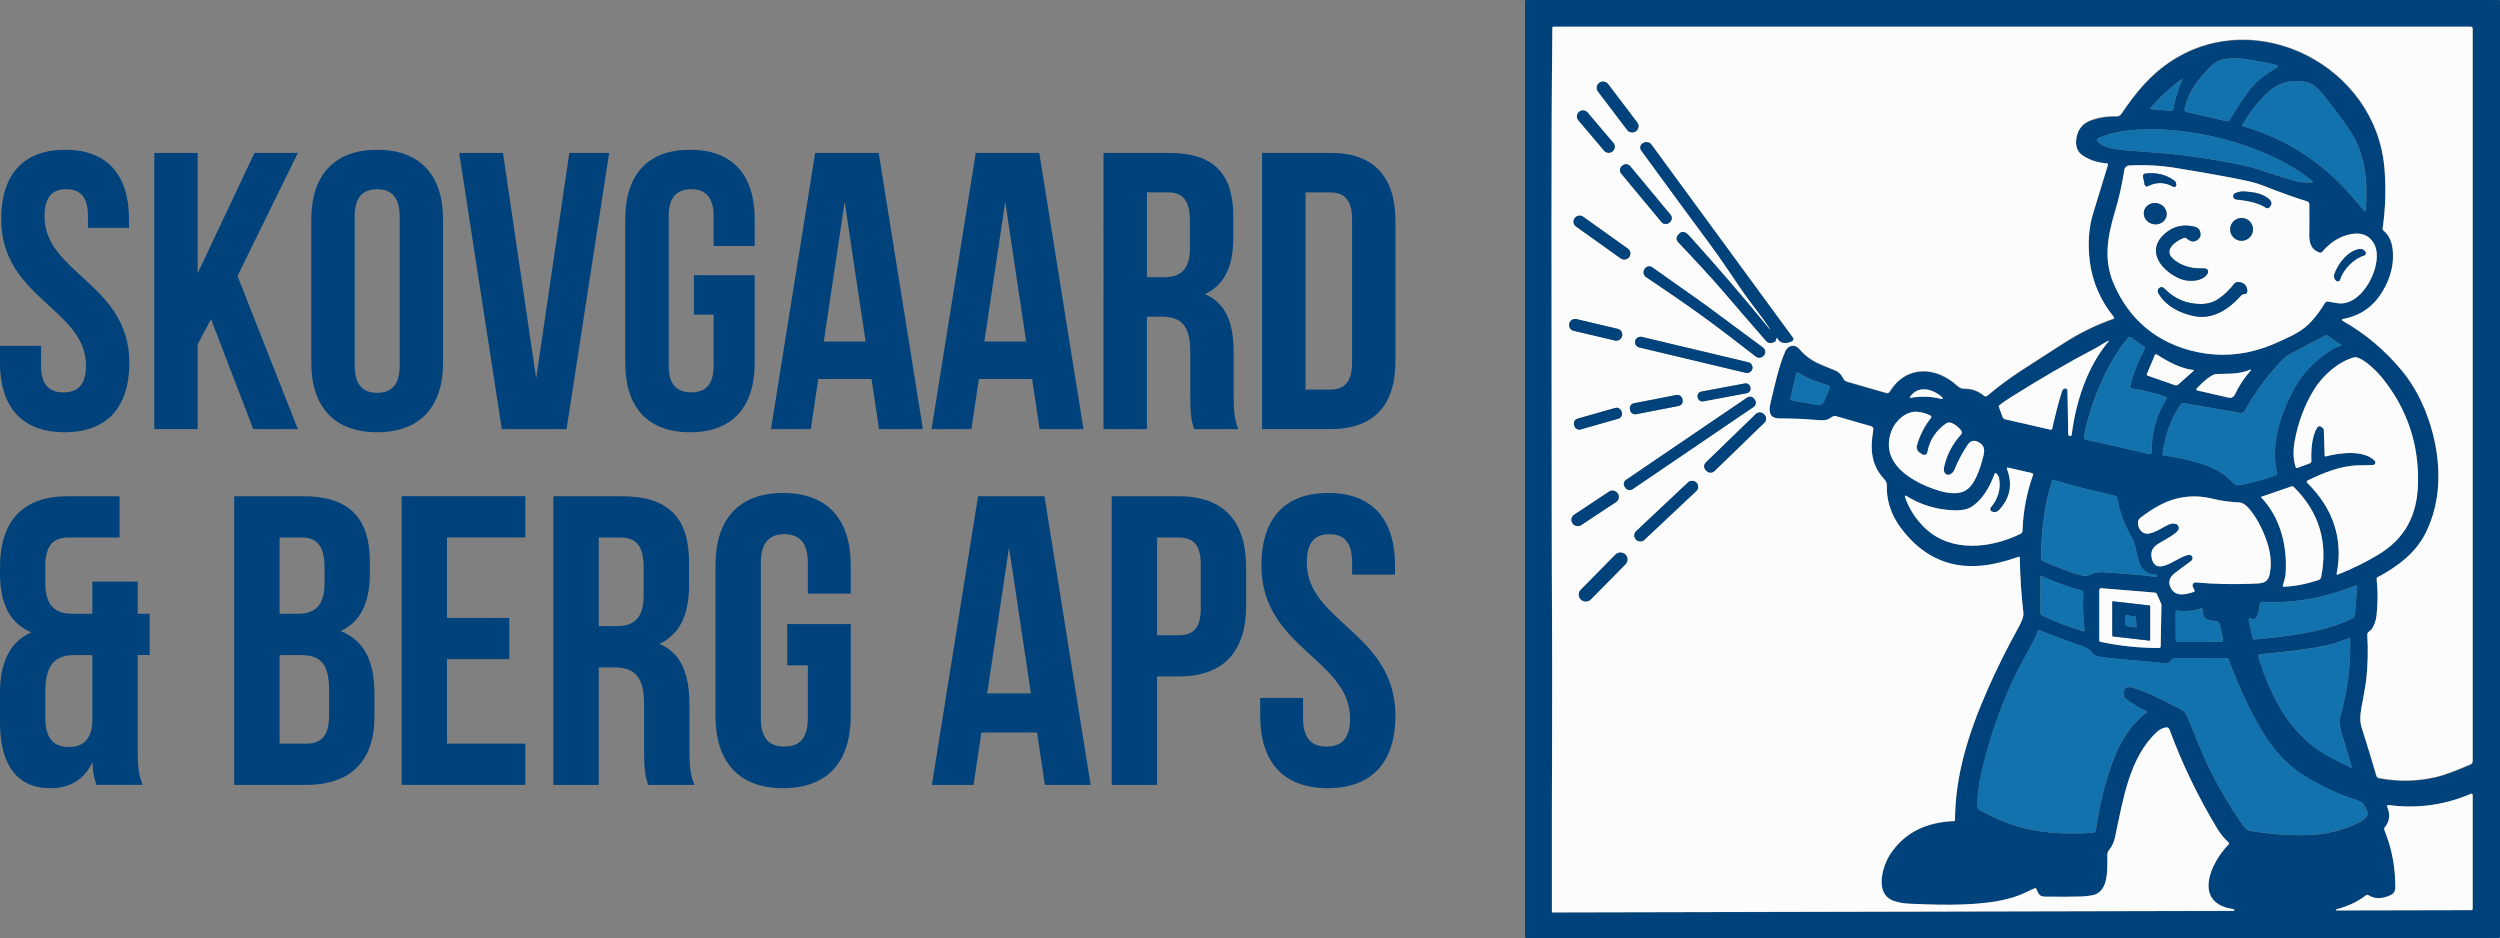 <?xml version="1.0" encoding="UTF-8"?><svg id="Layer_2" xmlns="http://www.w3.org/2000/svg" width="520.31" height="195.22" viewBox="0 0 520.31 195.22"><rect x="0" y="0" width="520.31" height="195.22" fill="#808080" stroke="none"/><defs><style>.cls-1{fill:#fcfcfc;}.cls-2{fill:#00427b;}.cls-3{fill:#1272ae;}</style></defs><g id="Layer_1-2"><path class="cls-2" d="M520.31,194.95c0,.15-.12.27-.27.27h-202.38c-.15,0-.27-.12-.27-.27h0V.27c0-.15.12-.27.27-.27h202.38c.15,0,.27.12.27.27v194.69ZM420.16,115.96c-3.03,1.06-5.72,1.69-8.07,1.88-5.7.47-10.57-1.4-14.6-5.62-2.94-3.08-4.92-6.66-4.8-11.07.01-.47-.16-.92-.48-1.26-2.85-3.02-3.03-6.41-2.33-10.4.05-.3-.13-.6-.43-.68l-7.27-2.09c-.34-.1-.71-.03-.99.19-.8.62-1.54.72-2.64.63-2.98-.26-5.7-.38-8.17-.36-2.66.02-2.16-2.17-1.78-3.77.75-3.18,1.66-7.27,2.94-10.2.59-1.34,2-1.59,2.93-.5,1.11,1.31,2.45,2.32,4.01,3.02,1,.45,2.02.87,3.04,1.27,1.1.43,1.6.85,2.11,1.88.16.31.43.54.76.63l8.21,2.36c.26.08.54-.03.69-.27,3.43-5.63,9.71-5.3,14.13-1.17.4.38.89.56,1.45.55,1.5-.03,2.86.47,4.07,1.48.19.15.45.15.64,0,4.92-4.17,8.15-5.91,15.91-10.95,3.24-2.11,6.68-3.8,10.33-5.07.12-.04.19-.18.15-.3,0-.02-.02-.05-.04-.07-2.81-3.47-4.47-7.35-5.01-11.62-.44-3.55-.23-6.81.64-9.76.39-1.33,1.44-4.77,3.15-10.3.04-.12-.03-.25-.15-.29-.02,0-.04,0-.06-.01-1.85-.12-3.51-.65-4.97-1.58-1.21-.77-1.68-2.02-1.38-3.74.31-1.78,1.28-2.99,2.92-3.61,1.66-.63,3.47-.92,5.44-.86.39.01.75-.17.97-.49,2.97-4.43,6.04-8.22,10.59-11.15,17.77-11.45,42.27,1.21,44.16,22.21.38,4.28.26,8.54-.36,12.79-.02.13.03.27.13.35,1.13.93,1.79,2.29,1.97,4.08.36,3.56-.81,6.93-2.86,9.77-1.83,2.51-4.36,4.07-7.6,4.66-.08.02-.14.1-.12.18,0,.04.03.08.07.1,4.7,2.64,8.82,6.08,12.36,10.34,2.61,3.14,4.61,6.94,5.99,11.4,2.28,7.33,2.49,15.45-.93,22.37-2.14,4.34-5.96,7.14-10.14,9.37-.08.04-.13.14-.12.23.29,2.5.28,5.07-.02,7.73-.12,1.01-.44,1.93-.98,2.76-.17.26-.62.5-.83.79-.08.11-.12.25-.11.39.2,3.21.12,6.42-.24,9.61-.08.66-.42,2.61-1.02,5.85-.25,1.35-.29,2.67.08,3.83,1.34,4.24,2.36,7.59,3.07,10.06.07.26.29.45.55.5,3.97.74,7.84.68,11.61-.17,2.39-.54,5-1.64,7.44-2.69.27-.12.44-.38.44-.66V5.98c0-.22-.18-.4-.4-.4h-190.98c-.08,0-.15.07-.15.15h0c-.29,25.27-.13,52.47-.14,96.33,0,20.93.15,33.07.08,49.95-.04,9.54-.05,22.11-.04,37.74,0,.09.08.17.17.17l141.78-.32s.06-.02.06-.05h0v-.16c0-.07-.05-.13-.13-.14-8.71-1.28-4.71-9.77-1.04-13.48.12-.12.11-.3,0-.42,0,0,0,0,0,0-.91-.83-1.7-1.81-2.39-2.94-3.99-6.62-7.28-13.47-9.9-20.56-.11-.3-.41-.48-.72-.43-.7.12-1.32.42-1.85.9-5.73,5.24-7.04,13.9-8.72,21.76-.25,1.17-.57,2-1.33,2.92-.19.23-.29.51-.3.81-.09,2.33.56,7.82-3.09,8.53-.81.16-1.56.25-2.27.27-2.27.06-4.82.07-7.67.03-1.27-.02-1.32-.79-1.78-1.64-.06-.11-.19-.16-.31-.11-.44.18-1.15.51-2.13.98-3.71,1.78-8.58,2.24-13.22,2.41-2.73.1-6.37.04-10.91-.18-1.12-.05-2.17-.26-3.15-.6-4-1.42-2.31-7.2-.67-9.7,3.05-4.65,7.69-6.68,13.29-6.89.1,0,.19-.09.19-.19.02-9.39,2.85-18.22,6.71-27.02,1.89-4.32,4.08-8.71,6.55-13.18.73-1.32,1.06-2.29.98-2.92-.45-3.78-.7-7.6-.75-11.46,0-.09-.07-.16-.16-.15-.02,0-.03,0-.05,0ZM473.99,13.95c.1-.06.13-.19.06-.29-.03-.05-.08-.08-.13-.09-2.28-.54-4.47-.97-6.57-1.27-1.63-.23-4.58-.33-5.98.55-1.42.89-2.91,2.68-4.01,4.09-1.36,1.75-2.26,3.68-2.71,5.8-.05.25.11.5.36.56l8.34,1.91c.29.07.58-.06.74-.32,1.26-2.1,2.55-4.07,3.88-5.92,1.66-2.32,3.96-3.67,6.01-5.02ZM454.19,16.66c.02-.06,0-.13-.06-.15-.04-.02-.08-.01-.11.01-2.42,1.78-4.58,3.78-6.5,6.01-.04.04-.04.11,0,.15.02.02.04.03.07.03l4.33.36c.16.01.3-.09.33-.25.47-2.31,1.11-4.36,1.93-6.16ZM492.34,43.75c.45-4.85.11-9.42-1.76-13.84-.55-1.31-1.69-3.12-3.41-5.44-1.82-2.45-3.14-4.17-3.97-5.15-1.02-1.2-1.99-1.92-2.92-2.15-3.38-.82-6.31.02-8.8,2.52-1.79,1.8-3.38,3.89-4.77,6.27-.06.1-.02.23.08.29.02,0,.03.02.05.02,8.14,2.37,15.11,6.6,20.91,12.7,1.41,1.49,2.83,3.12,4.24,4.88.07.09.19.1.28.03.04-.03.07-.08.07-.14ZM481.14,38c.11,0,.19-.09.18-.2,0-.06-.03-.11-.07-.14-2.65-2.1-5.63-3.89-8.94-5.36-6.84-3.05-14.55-4.95-22.36-5.34-4.52-.22-9.16.05-13.29,1.8-.21.09-.31.33-.22.54.02.05.05.09.09.13,1.14,1.13,2.88,1.5,4.62,1.73.81.11,2.97.28,6.49.52,4.61.32,9.19.88,13.74,1.68,4.38.77,7.28,1.4,8.7,1.9,2.71.94,5.06,1.69,7.06,2.26,1.33.38,2.66.54,4,.48ZM482.78,52.57c-1.88-.65-2.24-2.12-2.17-4.12.04-1.26.04-3.23.01-5.92,0-.3-.2-.56-.49-.64-2.02-.59-5.14-1.71-9.38-3.36-.75-.29-1.63-.55-2.65-.79-2.81-.65-7.95-1.59-15.41-2.81-3.11-.51-6.3-.67-9.56-.5-.51.03-.92.4-1,.9-.47,3.04-1.11,5.91-1.93,8.62-1.54,5.09-2.45,9.98-.34,14.96,3.24,7.65,9.17,12.6,17.34,14.33,5.66,1.2,11.23.54,16.73-1.97,3.11-1.42,5.23-2.27,7.22-4.5,1.03-1.16,1.93-2.38,2.69-3.67.14-.24.42-.37.69-.34.24.03.86.14,1.87.32,5.32.96,9.99-8.43,7.65-12.45-1.04-1.79-2.73-2.27-4.69-1.92-2.29.41-4.32,1.65-6.08,3.72-.12.14-.32.2-.5.13ZM487.29,71.82l-3.01-2.05c-.06-.05-.15-.05-.22-.01-4.71,2.49-7.27,3.84-7.68,4.05-.49.26-1.21.89-2.14,1.9-2.81,3.05-5.16,6.31-7.05,9.79-.18.32-.54.5-.91.44l-11.81-2.05c-.2-.03-.41.05-.53.21-2.17,2.86-3.36,6.87-3.88,10.44-.01.1.06.2.16.21,2.75.38,5.39.97,7.92,1.76,1.68.52,3.19,1.24,4.54,2.14.84.56,1.68,1.51,2.4,2.12.13.11.29.18.45.21.26.04.64,0,1.15-.11,2.31-.49,4.61-1.13,6.89-1.94.26-.09.4-.36.33-.63-1.54-5.68,1-12.88,3.84-17.88,1.53-2.69,3.74-5.03,6.64-7.04,1.05-.73,2.02-1.23,2.9-1.5.02,0,.03-.03.03-.05,0,0,0-.02-.02-.02ZM447.82,94.18c-.08-4.09.97-7.87,3.16-11.34.04-.06.02-.15-.05-.19,0,0-.02,0-.03-.01-2.5-.87-4.9-1.47-7.19-1.78-.23-.03-.4-.25-.37-.48,0-.02,0-.03,0-.05.67-2.64,1.68-5.21,3.03-7.73.09-.17.04-.38-.12-.49l-2.78-1.89c-.18-.12-.42-.09-.56.08-1.44,1.73-2.66,3.52-3.67,5.37-2.68,4.93-4.52,10-5.53,15.22-.05.26.11.51.37.57l13.32,3.05c.18.04.36-.07.4-.25,0-.03,0-.05,0-.08ZM438.78,70.91c-.94.46-1.76,1.08-2.75,1.6-5.52,2.89-11.36,6.27-17.52,10.16-1,.63-1.81,1.19-2.44,1.69-.08.06-.11.17-.08.26l.8,2.16c.09.24.29.42.54.48l9.42,2.16c.17.04.33-.07.37-.24.61-2.74,1.27-5.29,1.99-7.65.07-.22.17-.4.3-.52.17-.17.36-.22.57-.15.18.06.31.22.31.41l.16,9.07c0,.19.14.36.32.4h.01c.17.04.34-.07.38-.24,0,0,0-.02,0-.03.85-6.73,3.17-14.09,7.7-19.45.03-.03.03-.08,0-.1-.02-.02-.06-.03-.09-.01ZM456.52,76.99c-2.62-.22-5.53-1.85-7.61-3.21-.14-.09-.33-.05-.42.08-.01.02-.02.03-.03.05l-1.65,3.92c-.06.14,0,.29.15.35,0,0,0,0,.01,0l5.68,1.98c.24.08.5.03.68-.14l3.23-2.88s.04-.09.01-.13c-.02-.02-.04-.03-.07-.03ZM486.3,119.41c-.02.08.03.15.11.17.03,0,.06,0,.09,0,2.96-1.17,5.75-2.53,8.35-4.09,5.65-3.37,8.18-8.17,8.37-14.74.23-8.21-2.19-15.52-7.28-21.92-1.15-1.44-3.65-4-5.48-4.47-.18-.05-.37-.05-.55,0-3.38.92-6.61,3.92-8.35,6.76-1.98,3.25-3.32,6.85-4.01,10.78-.36,2.03-.28,3.81.24,5.33.04.13.19.2.32.16,0,0,0,0,0,0l2.6-.96c.21-.07.34-.27.33-.49-.09-2.07.06-5.07,1.17-6.91.18-.29.53-.41.79-.26.16.09.33.22.49.4.09.09.14.21.14.34l.17,5.24c0,.13.12.24.25.24.02,0,.04,0,.06,0,2.84-.78,7.83-1.39,10.11.9.2.21.2.54,0,.74-.1.1-.23.15-.36.15-.07,0-1.15.03-3.22.08-3.5.09-7.3,1.62-10.39,3.15-.14.07-.2.24-.13.39.01.03.03.06.06.08,5.27,5.15,7.63,11.64,6.13,18.93ZM468.42,77.13c.05-.05.04-.13,0-.18-.04-.03-.09-.04-.14-.02-2.26,1.07-5.16.81-6.99.91-1.27.07-3.35,2.22-4.13,3.03-.09.09-.08.24.01.33.03.03.07.05.11.06l6.6,1.51c.5.11,1.01-.13,1.22-.6.86-1.83,1.96-3.51,3.32-5.04ZM374.15,77.54c-.1-.06-.23-.02-.28.08-.01.02-.02.04-.02.06l-1.2,5.24c-.04.19.07.38.26.42,0,0,.02,0,.03,0l5.3.92c.6.11,1.18-.22,1.42-.78l1.14-2.71c.08-.2-.01-.43-.21-.52,0,0-.01,0-.02,0-.18-.06-1.17-.4-2.96-1.02-.83-.28-1.98-.85-3.44-1.69ZM397.64,82.8c2.08-.39,4.25-.31,6.49.23.09.02.18-.02.2-.11.02-.06,0-.12-.05-.16-1.83-1.79-5.05-2.71-6.77-.15-.04.06-.02.14.03.17.03.02.06.03.09.02ZM401.9,86.95c.1-.13.08-.32-.05-.42-.01-.01-.03-.02-.04-.03-.84-.44-1.77-.71-2.79-.8-2.25-.2-4.51,1.85-5.29,3.84-2.35,6.01,2.58,9.67,7.35,11.7,1.89.8,3.53,1.26,4.92,1.38,2.49.21,3.86-.61,4.99-2.69.57-1.05,1.08-2.38,1.53-3.99.47-1.7.93-2.98-.71-3.91-.96-.54-1.73-.3-2.36.65-1.09,1.64-1.97,3.31-2.64,5-.19.49-.5.83-.91,1.04-.43.22-.96.05-1.19-.37-.17-.31-.19-.71-.08-1.22.58-2.52,1.75-4.76,3.52-6.69.2-.22.22-.56.04-.81-.52-.7-1.17-1.23-1.95-1.58-.41-.18-.89-.14-1.26.12-2.11,1.48-3.4,3.46-3.84,5.95-.07.37-.42.62-.79.55-.1-.02-.19-.05-.27-.11l-.56-.38c-.49-.33-.71-.94-.55-1.51.59-2.09,1.57-4,2.94-5.73ZM417.67,97.56c1.24,3.27.68,6.15-1.7,8.65-.29.3-.71.43-1.12.34l-.21-.05c-.3-.07-.49-.37-.42-.67.02-.09.06-.17.12-.23,1.49-1.77,2.07-3.73,1.74-5.89-.08-.5-.29-.9-.63-1.19-.08-.07-.21-.06-.28.02-.02.02-.03.04-.04.06-1,2.64-2.43,5.38-4.88,6.91-.82.51-1.93.75-3.34.71-3.71-.08-7.13-1.09-10.25-3.04-.07-.04-.16-.03-.2.04-.03.04-.03.09-.02.13.86,2.56,2.29,4.79,4.31,6.67,5.36,5.01,13.56,4.14,19.77,1.08.24-.12.39-.36.4-.62.13-4,.86-7.88,2.2-11.63.05-.15-.03-.32-.18-.37-.01,0-.02,0-.03,0l-5.02-1.15c-.1-.02-.2.04-.22.14,0,.04,0,.08,0,.11ZM448.77,119.65s-.07-.07-.12-.07c-3.84-.02-3.68-4.09-4.48-6.69-.09-.28-.21-.54-.36-.79-1.61-2.67-2.67-5.53-3.18-8.57-.02-.13-.12-.24-.25-.28-1.32-.35-3.68-.92-7.09-1.71-1.92-.44-4.55-1.27-5.91-1.68-.12-.04-.24.03-.28.15-1.68,5.23-2.22,10.63-2.35,16,0,.35.2.68.52.82,2.46,1.1,4.92,2.02,7.36,2.76.82.25,1.71.4,2.66-.1.63-.33,1.47-.46,2.51-.4,5.19.34,8.85.67,10.98.99.06.01.12-.03.13-.09,0-.02,0-.05,0-.07l-.14-.28ZM475.1,121.94c-.02.08.03.15.11.17.01,0,.03,0,.04,0,2.27-.08,4.71-.55,7.3-1.4.28-.09.49-.32.54-.6,1.47-7.29-.42-13.55-5.68-18.76-.13-.13-.33-.18-.51-.12l-6.25,2.15s-.07.07-.06.11c0,.01.01.02.02.03,4.06,4.24,5.47,10.24,5.08,15.92-.06.84-.45,1.91-.59,2.48ZM456.71,122.8l-.34-.7c-.15-.31-.02-.69.29-.84.1-.05.21-.07.33-.06,3.85.34,7.76.43,11.72.27,2-.08,3.27.02,3.69-2.14.58-3-.21-6.04-1.5-8.89-.82-1.82-2.96-5.77-4.82-5.88-2.11-.12-3.79-.34-5.03-.65-3.01-.76-5.21-.77-7.74-.23-2.81.6-5.58,2.34-7.86,4.08-.31.24-.5.61-.5,1,0,1.22.83,2.46,2.16,2.28,1.42-.18,2.81-1.19,4.12-1.83.54-.27,1.06-.33,1.56-.2.48.13.77.61.65,1.07-.02.08-.05.15-.09.22-.48.81-2.75,2.01-4.21,2.88-1.16.7-1.6,1.69-1.33,2.97.57,2.66,2.79,1.68,4.62.67,1.24-.69,2.14-1.12,2.7-1.27.43-.12.75-.1.95.07.29.25.33.69.08.99-.04.04-.08.08-.12.11-1.27.91-2.41,1.76-3.43,2.55-1.1.86-1.4,1.85-.87,2.95.96,2.04,2.99,1.56,4.8.97.15-.05.24-.21.19-.37,0-.01,0-.03-.02-.04ZM424.65,119.89l.02,7.69c0,.23.14.44.35.54,2.79,1.29,5.64,2.37,8.54,3.26.12.04.25-.03.28-.15,0-.03.01-.06,0-.09-.3-2.78-.39-5.4-.26-7.86,0-.16-.1-.31-.26-.36-3.01-.78-5.86-1.81-8.56-3.11-.04-.02-.1,0-.12.04,0,.01,0,.02,0,.04ZM468.46,128.74c-.13-.09-.3-.05-.39.08-.04.06-.06.14-.04.21l.81,3.79c.03.17.19.28.36.27,7.04-.68,14.22-1.42,20.35-4.35.31-.15.52-.45.55-.79l.49-5.86c.01-.12-.08-.23-.2-.24-.03,0-.07,0-.1.01-6.34,2.5-12.74,3.79-19.61,3.39-.13,0-.24.07-.28.2-.3,1-.19,2.07-.87,3.17-.07.12-.19.2-.33.22-.3.05-.54.01-.73-.11ZM449.68,134.57l.17-8.6c0-.13-.02-.26-.08-.38l-.87-1.95c-.07-.17-.23-.28-.42-.3l-11.15-.92c-.22-.02-.41.14-.42.36,0,.01,0,.02,0,.03v10.53c0,.11.08.21.19.23,4.09.87,8.19,1.3,12.28,1.29.16,0,.29-.13.3-.29ZM458.06,126.62c-1.49.68-3.86.59-5.01.47-.12-.01-.23.08-.24.2,0,0,0,.01,0,.02l.02,6.01c0,.16.13.29.29.29l9.23-.02c.18,0,.33-.15.33-.33,0-.02,0-.05,0-.07l-.68-3.2c-.08-.4-.42-.7-.83-.73-1.74-.13-2.71-.26-2.79-2.46,0-.12-.11-.21-.23-.21-.03,0-.05,0-.08.02ZM446.74,148.05c-1.57-.78-2.91-1.58-4.04-2.41-.81-.6-.96-1.35-.46-2.27.06-.11.17-.2.29-.24.42-.14.84-.16,1.25-.04,3.24.93,7.04,3.03,9.59,4.26.95.46,1.55,1.01,1.81,1.64,2.11,5.22,3.49,8.52,4.15,9.93,2.14,4.52,4.72,8.92,7.76,13.21.3.43.76.71,1.27.8,3.78.64,7.57.94,11.37.9,2.05-.02,3.99-.26,5.81-.7,1.66-.4,7.29-2.07,7.22-3.84-.03-.66-.68-1.64-1.14-2.2-.16-.19-.57-.39-1.23-.6-3.25-1-6.66-2.56-10.23-4.67-5.65-3.35-8.86-8.21-11.85-14.2-1.8-3.59-3.3-7.08-4.51-10.46-.04-.11-.15-.19-.27-.19l-10.93.03c-.25,0-.49.12-.63.32-.92,1.28-1.79.64-2.94.55-5.42-.45-9.25-.81-11.51-1.08-.4-.05-.89-.18-1.46-.39-.13-.05-.24-.13-.33-.23-.69-.81-1.36-1.32-2.01-1.55-3.49-1.21-6.55-2.35-9.16-3.41-.18-.07-.39.01-.46.19,0,0,0,0,0,0-.31.8-.58,1.43-.82,1.89-1.9,3.56-3.7,6.67-5.26,10.32-2.36,5.49-4.23,11.19-5.61,17.08-.6,2.57-.89,5-.84,7.29,0,.23.13.45.34.56,1.03.57,2.42,1.25,4.17,2.04,6.03,2.75,12.99,3.19,19.59,2.74.27-.02.49-.22.52-.49.67-4.81,1.76-9.36,3.26-13.64,1.43-4.05,3.68-8.25,7.32-10.89.06-.04.08-.13.04-.2-.01-.02-.03-.04-.05-.05ZM489.26,159.75c.07.03.15,0,.18-.07.01-.03.01-.06,0-.09-.39-1.37-1.07-3.64-2.05-6.82-.33-1.07-.56-2.79-.34-3.54,1.54-5.39,2.23-10.83,2.07-16.32,0-.07-.06-.13-.13-.12-.01,0-.03,0-.04,0-2.16.91-4.56,1.58-7.19,2-3.5.56-7.3,1.01-11.41,1.35-.22.02-.38.21-.36.43,0,.03,0,.06.02.08,2.31,7.64,6.16,15.43,13.06,19.83,1.46.93,3.53,2.02,6.19,3.25ZM486.26,189.48l28.09-.06c.14,0,.26-.12.26-.26v-23.72c0-.14-.11-.26-.25-.26-.04,0-.07,0-.1.02-5.51,2.36-11.22,3.14-17.15,2.34-.15-.02-.28.08-.3.23,0,.05,0,.1.02.14.69,1.58.53,3-.48,4.24-.14.17-.17.4-.09.61,1.4,3.49,2.15,7.05,2.24,10.68.04,1.65.24,2.4-1.36,3.03-1.61.64-3,.58-4.2-.16-.17-.11-.39-.1-.55.03-1.6,1.27-3.65,2.24-6.16,2.92-.06,0-.1.06-.09.12,0,.06.06.1.12.09Z"/><path class="cls-1" d="M420.37,116.11c.05,3.86.3,7.68.75,11.46.07.62-.26,1.6-.98,2.92-2.47,4.47-4.66,8.87-6.55,13.18-3.86,8.81-6.69,17.64-6.71,27.02,0,.1-.08.19-.19.19-5.6.21-10.23,2.25-13.29,6.89-1.64,2.49-3.33,8.28.67,9.7.98.35,2.03.55,3.15.6,4.54.22,8.18.28,10.91.18,4.64-.17,9.51-.64,13.22-2.41.98-.47,1.69-.79,2.13-.98.12-.05.25,0,.31.11.45.86.51,1.63,1.78,1.64,2.85.04,5.4.03,7.67-.03.7-.02,1.46-.11,2.27-.27,3.65-.71,3-6.2,3.09-8.53.01-.3.12-.58.3-.81.76-.92,1.08-1.75,1.33-2.92,1.68-7.86,2.99-16.52,8.72-21.76.53-.48,1.15-.78,1.85-.9.31-.05.61.13.72.43,2.61,7.09,5.91,13.94,9.9,20.56.68,1.13,1.48,2.11,2.39,2.94.12.11.13.3.02.42,0,0,0,0,0,0-3.67,3.71-7.67,12.21,1.04,13.48.07.01.13.07.13.14v.16s-.03.05-.06.05h0l-141.78.32c-.09,0-.17-.08-.17-.17-.01-15.62,0-28.2.04-37.74.07-16.88-.08-29.03-.08-49.95,0-43.86-.15-71.06.14-96.33,0-.08.07-.15.15-.15h190.98c.22,0,.4.18.4.4v152.45c0,.29-.17.55-.44.66-2.44,1.04-5.05,2.15-7.44,2.69-3.77.85-7.64.91-11.61.17-.26-.05-.48-.24-.55-.5-.71-2.47-1.73-5.82-3.07-10.06-.37-1.16-.33-2.47-.08-3.83.6-3.25.94-5.2,1.02-5.85.36-3.19.44-6.39.24-9.61-.01-.14.03-.28.11-.39.21-.29.66-.53.83-.79.54-.83.87-1.75.98-2.76.3-2.65.31-5.23.02-7.73-.01-.1.04-.19.12-.23,4.18-2.23,8.01-5.03,10.14-9.37,3.42-6.92,3.2-15.04.93-22.37-1.39-4.46-3.38-8.26-5.99-11.4-3.53-4.25-7.65-7.7-12.36-10.34-.07-.04-.1-.14-.05-.21.02-.04.06-.06.1-.07,3.24-.59,5.78-2.15,7.6-4.66,2.06-2.84,3.22-6.21,2.86-9.77-.18-1.79-.83-3.15-1.97-4.08-.1-.08-.15-.22-.13-.35.62-4.25.74-8.52.36-12.79-1.88-21-26.38-33.66-44.16-22.21-4.55,2.94-7.62,6.73-10.59,11.15-.22.32-.58.51-.97.49-1.97-.06-3.78.22-5.44.86-1.64.63-2.61,1.83-2.92,3.61-.29,1.72.17,2.96,1.38,3.74,1.46.93,3.11,1.46,4.97,1.58.13,0,.22.12.22.24,0,.02,0,.04-.01.06-1.71,5.54-2.76,8.97-3.15,10.3-.87,2.96-1.08,6.21-.64,9.76.53,4.27,2.2,8.15,5.01,11.62.08.1.06.25-.04.34-.02.02-.04.03-.07.04-3.65,1.28-7.09,2.97-10.33,5.07-7.76,5.05-10.99,6.79-15.91,10.95-.18.15-.45.16-.64,0-1.21-1.01-2.57-1.51-4.07-1.48-.56,0-1.05-.18-1.45-.55-4.42-4.12-10.69-4.46-14.13,1.17-.14.24-.43.35-.69.27l-8.21-2.36c-.33-.1-.61-.32-.76-.63-.51-1.02-1.01-1.45-2.11-1.88-1.03-.4-2.04-.82-3.04-1.27-1.56-.7-2.89-1.7-4.01-3.02-.92-1.09-2.34-.84-2.93.5-1.29,2.93-2.19,7.02-2.94,10.2-.38,1.6-.87,3.79,1.78,3.77,2.47-.02,5.19.1,8.17.36,1.1.09,1.84-.02,2.64-.63.28-.22.65-.29.99-.19l7.27,2.09c.3.08.48.38.43.68-.7,3.99-.52,7.38,2.33,10.4.32.34.5.79.48,1.26-.13,4.41,1.86,7.99,4.8,11.07,4.03,4.22,8.89,6.09,14.6,5.62,2.35-.19,5.04-.82,8.07-1.88.08-.03.17.01.2.1,0,.02,0,.03,0,.05ZM334.65,17.46c-.42-.56-1.21-.66-1.77-.24,0,0,0,0,0,0l-.06.05c-.56.42-.66,1.21-.24,1.77l6.1,8.03c.42.56,1.21.66,1.77.24,0,0,0,0,0,0l.06-.05c.56-.42.66-1.21.24-1.77l-6.1-8.03ZM330.4,23.4c-.44-.51-1.2-.58-1.72-.14,0,0,0,0,0,0l-.05.04c-.51.44-.58,1.2-.14,1.72l5.39,6.36c.44.51,1.2.58,1.72.14h0s.05-.04.05-.04c.51-.44.58-1.2.14-1.72l-5.39-6.36ZM368.32,68.54c-5.4-6.59-10.9-12.98-16.49-19.18-.86-.95-1.65-1.67-2.6-.42-.39.52-.37,1.02.09,1.49,4.2,4.44,7.23,7.75,9.1,9.93,2.94,3.43,5.99,6.96,9.15,10.59.41.48.98.55,1.7.23.16-.07.27-.2.32-.37l.11-.39c.03-.08.11-.13.19-.1.04.01.08.04.09.08.53,1.29,2.12,1.05,3.01.57.23-.12.31-.41.19-.64,0-.02-.02-.03-.03-.05l-29.44-40.19c-.38-.52-1.09-.67-1.65-.35l-.12.06c-.5.27-.69.89-.42,1.39.02.04.05.08.08.12,5.92,8.13,10.55,14.43,13.88,18.9,2.61,3.51,4.4,6.25,7.33,10.53,1.79,2.62,3.9,5.05,5.63,7.76,0,.01,0,.03,0,.04h0s-.08.02-.1-.01ZM339.26,34.56c-.38-.46-1.06-.52-1.52-.14h0l-.2.17c-.46.38-.52,1.06-.14,1.52l8.43,10.15c.38.46,1.06.52,1.52.14l.2-.17c.46-.38.52-1.06.14-1.52l-8.43-10.15ZM339.09,53.47c.4-.56.27-1.33-.29-1.72h0l-9.33-6.66c-.56-.4-1.33-.27-1.72.29h0s-.02.03-.02.03c-.4.56-.27,1.33.29,1.72h0l9.33,6.66c.56.4,1.33.27,1.72-.29h0s.02-.03.02-.03ZM354.19,65.68c3.67,2.66,7.37,5.52,11.22,8.51.52.4,1.27.32,1.68-.19l.04-.05c.39-.48.31-1.19-.17-1.57-.01-.01-.03-.02-.04-.03-3.87-2.83-7.63-5.71-11.43-8.46-3.79-2.75-7.71-5.43-11.6-8.22-.5-.36-1.2-.25-1.56.26-.01.02-.02.03-.03.05l-.03.05c-.36.55-.21,1.29.34,1.66,4.04,2.73,7.91,5.35,11.59,8.01ZM337.6,69.9c.15-.65-.25-1.3-.9-1.45l-8.63-2.04c-.65-.15-1.3.25-1.45.9l-.02.08c-.15.65.25,1.3.9,1.45l8.63,2.04c.65.15,1.3-.25,1.45-.9l.02-.08ZM364.71,76.74c.14-.6-.23-1.19-.82-1.34t0,0l-22.22-5.29c-.6-.14-1.19.23-1.34.82h0v.03c-.15.6.22,1.19.81,1.34t0,0l22.22,5.29c.6.14,1.19-.23,1.34-.82h0v-.03ZM364.28,80.56c-.1-.52-.59-.86-1.11-.76l-9.09,1.7c-.52.1-.86.59-.76,1.11l.03.15c.1.52.59.86,1.11.76l9.09-1.7c.52-.1.86-.59.76-1.11h0l-.03-.15ZM350.13,83.02c-.11-.56-.65-.93-1.21-.82l-8.88,1.73c-.56.11-.93.65-.82,1.21h0s.05.25.05.25c.11.56.65.93,1.21.82h0l8.88-1.73c.56-.11.93-.65.82-1.21l-.05-.25ZM365.08,83c-.32-.47-.97-.6-1.44-.27h0l-25.23,17.15c-.47.32-.6.97-.27,1.44l.16.23c.32.47.97.6,1.44.27h0l25.23-17.15c.47-.32.6-.97.27-1.44l-.16-.23ZM337.46,85.61c-.16-.55-.72-.86-1.27-.71,0,0,0,0,0,0l-7.87,2.24c-.55.16-.86.72-.71,1.27l.07.26c.16.55.72.86,1.27.71t0,0l7.87-2.24c.55-.16.86-.72.71-1.27l-.07-.26ZM367.07,86.17c-.44-.45-1.16-.46-1.61-.03l-10.42,10.1c-.45.44-.46,1.16-.03,1.61h0s.17.17.17.17c.44.45,1.16.46,1.61.03h0s10.42-10.1,10.42-10.1c.45-.44.46-1.16.03-1.61l-.17-.17ZM353.07,100.44c-.46-.49-1.23-.52-1.72-.05h0s-10.82,10.16-10.82,10.16c-.49.46-.51,1.23-.05,1.72l.03.03c.46.49,1.23.52,1.72.05h0l10.82-10.16c.49-.46.52-1.23.05-1.72l-.03-.03ZM336.67,102.66c-.39-.58-1.17-.74-1.75-.36h0l-7.29,4.83c-.58.39-.74,1.17-.36,1.75h0s.04.06.04.06c.39.58,1.17.74,1.75.36t0,0l7.29-4.83c.58-.39.74-1.17.36-1.75,0,0,0,0,0,0l-.04-.06ZM338.31,117.43c.55-.56.54-1.45-.01-2h0s-.04-.04-.04-.04c-.56-.55-1.45-.54-2,.01h0l-7.25,7.35c-.55.56-.54,1.45.01,2,0,0,0,0,0,0l.04.04c.56.55,1.45.54,2-.01l7.25-7.35Z"/><path class="cls-3" d="M473.99,13.95c-2.05,1.35-4.35,2.7-6.01,5.02-1.33,1.85-2.62,3.83-3.88,5.92-.15.25-.45.38-.74.32l-8.34-1.91c-.25-.06-.42-.31-.36-.56.45-2.11,1.35-4.04,2.71-5.8,1.1-1.41,2.59-3.21,4.01-4.09,1.4-.87,4.35-.78,5.98-.55,2.1.3,4.29.72,6.57,1.27.11.03.19.14.16.26-.01.05-.04.1-.09.13Z"/><path class="cls-3" d="M454.19,16.66c-.82,1.8-1.46,3.85-1.93,6.16-.03.15-.17.26-.33.25l-4.33-.36c-.06,0-.11-.05-.1-.11,0-.03.01-.05.03-.07,1.92-2.22,4.08-4.23,6.5-6.01.05-.04.12-.02.16.03.02.03.03.07.01.11Z"/><path class="cls-3" d="M492.34,43.75c-.01.11-.11.19-.22.18-.05,0-.1-.03-.14-.07-1.41-1.77-2.83-3.4-4.24-4.88-5.8-6.1-12.77-10.34-20.91-12.7-.11-.03-.18-.15-.15-.26,0-.02.01-.03.02-.05,1.39-2.38,2.97-4.46,4.77-6.27,2.49-2.5,5.43-3.34,8.8-2.52.92.23,1.9.94,2.92,2.15.83.98,2.15,2.69,3.97,5.15,1.72,2.32,2.86,4.13,3.41,5.44,1.87,4.43,2.21,8.99,1.76,13.84Z"/><rect class="cls-2" x="335.36" y="15.96" width="2.61" height="12.61" rx="1.26" ry="1.26" transform="translate(55.04 208.08) rotate(-37.2)"/><rect class="cls-2" x="330.89" y="22" width="2.5" height="10.77" rx="1.22" ry="1.22" transform="translate(61.11 221.33) rotate(-40.3)"/><path class="cls-3" d="M481.14,38c-1.33.06-2.67-.1-4-.48-2-.57-4.36-1.32-7.06-2.26-1.42-.49-4.32-1.12-8.7-1.9-4.55-.8-9.13-1.36-13.74-1.68-3.52-.24-5.68-.42-6.49-.52-1.75-.23-3.48-.6-4.62-1.73-.16-.16-.17-.42,0-.58.04-.04.08-.07.13-.09,4.13-1.75,8.77-2.02,13.29-1.8,7.81.38,15.52,2.29,22.36,5.34,3.3,1.47,6.28,3.26,8.94,5.36.08.06.1.18.03.27-.03.04-.09.07-.14.07Z"/><path class="cls-2" d="M368.32,68.54s.07.04.1.01h0s.02-.03,0-.04c-1.73-2.71-3.84-5.14-5.63-7.76-2.94-4.28-4.73-7.02-7.33-10.53-3.33-4.48-7.96-10.78-13.88-18.9-.33-.46-.23-1.1.22-1.43.04-.03.08-.05.12-.08l.12-.06c.56-.32,1.27-.17,1.65.35l29.44,40.19c.15.21.11.5-.1.66-.02.01-.03.02-.05.03-.89.49-2.47.72-3.01-.57-.03-.08-.13-.11-.2-.08-.04.02-.07.05-.08.09l-.11.39c-.05.16-.16.3-.32.37-.72.32-1.29.25-1.7-.23-3.16-3.62-6.21-7.15-9.15-10.59-1.87-2.18-4.9-5.49-9.1-9.93-.45-.48-.48-.98-.09-1.49.96-1.25,1.74-.53,2.6.42,5.59,6.2,11.09,12.59,16.49,19.18Z"/><rect class="cls-2" x="341.34" y="32.73" width="2.41" height="15.35" rx="1.08" ry="1.08" transform="translate(53.18 228.12) rotate(-39.7)"/><path class="cls-1" d="M482.78,52.57c.18.06.38.01.5-.13,1.76-2.07,3.79-3.31,6.08-3.72,1.96-.35,3.65.13,4.69,1.92,2.34,4.02-2.33,13.41-7.65,12.45-1.01-.18-1.63-.29-1.87-.32-.28-.04-.55.1-.69.34-.76,1.29-1.66,2.51-2.69,3.67-1.99,2.24-4.1,3.08-7.22,4.5-5.5,2.51-11.08,3.17-16.73,1.97-8.17-1.73-14.1-6.68-17.34-14.33-2.11-4.98-1.19-9.87.34-14.96.82-2.71,1.46-5.58,1.93-8.62.08-.5.5-.88,1-.9,3.26-.17,6.45,0,9.56.5,7.46,1.22,12.59,2.16,15.41,2.81,1.02.23,1.9.5,2.65.79,4.23,1.64,7.36,2.76,9.38,3.36.29.08.48.34.49.64.03,2.69.03,4.67-.01,5.92-.06,2,.3,3.47,2.17,4.12ZM446.02,36.8l.34,1.63c.05.24.29.4.53.35.04,0,.08-.02.11-.04,1.79-.91,3.55-.87,5.28.11.2.12.46.05.58-.16.03-.05.05-.11.05-.17h0c.04-.37-.12-.73-.42-.95-1.71-1.25-3.71-1.73-6-1.45-.31.04-.53.32-.49.63,0,.02,0,.03,0,.05ZM465.05,41.34c.12.09.26.14.43.16,2.24.28,4.37.58,6.14,1.73.24.16.57.11.75-.13.26-.33.38-.61.36-.83-.13-1.21-2.57-2.07-3.62-2.2-1.28-.17-2.7-.49-3.96.17-.31.16-.44.55-.27.86.05.09.11.17.19.23ZM446.22,43.94c-.27,1.19.56,2.39,1.84,2.69,1.29.29,2.55-.44,2.82-1.63h0c.27-1.19-.56-2.39-1.84-2.69-1.29-.29-2.55.44-2.82,1.63ZM468.89,47.74c0-1.31-1.06-2.37-2.37-2.37h0c-1.31,0-2.37,1.06-2.37,2.37s1.06,2.37,2.37,2.37c1.31,0,2.37-1.06,2.37-2.37h0ZM459.17,55.95c-.16-.07-.36-.1-.6-.09-2.14.08-3.94-.36-5.41-1.3-.85-.55-1.38-1.09-1.58-1.6-.61-1.58,1.6-2.96,2.92-3.46.21-.08.44-.04.6.11,1.01.9,1.91.85,2.69-.15.09-.11.15-.25.16-.4.12-1.07-.37-1.71-1.46-1.94-2.26-.46-4.21.01-5.85,1.44-4.28,3.7-.62,8,3.3,9.53,1.58.61,4.63.55,5.55-1.24.17-.32.05-.71-.27-.88-.02,0-.03-.02-.05-.02ZM492.27,52.38l-.06-.08c-.28-.37-.74-.55-1.2-.46-2.45.45-4.37,2.99-5.16,5.2-.16.45-.05.96.29,1.3l.06.06c.19.19.51.19.7,0,.06-.06.1-.13.12-.2.66-2.2,3-4.46,4.99-5.02.27-.07.43-.35.35-.62-.02-.06-.05-.12-.09-.17ZM467.16,61.2c.31.02.56-.27.57-.65,0-.05,0-.1,0-.15-.16-1-.73-1.57-1.69-1.7-.48-.06-.87.11-1.17.52-.82,1.11-1.87,2.11-3.16,2.99-1.04.71-2.26,1.06-3.66,1.06-2.96-.01-5.46-1.07-7.52-3.17-.41-.42-.81-.45-1.19-.11-.27.24-.31.68-.1,1.05,1.56,2.69,4.46,4.13,7.38,4.73,3.94.81,7.3-1.45,9.75-4.21.24-.27.51-.39.81-.37Z"/><path class="cls-2" d="M446.02,36.8c-.07-.31.13-.61.44-.67.02,0,.03,0,.05,0,2.29-.28,4.29.2,6,1.45.3.22.46.57.42.94h0c-.02.24-.23.42-.47.39-.06,0-.12-.02-.17-.05-1.73-.98-3.49-1.02-5.28-.11-.22.11-.49.02-.6-.2-.02-.04-.03-.07-.04-.11l-.34-1.63Z"/><path class="cls-2" d="M465.05,41.34c-.29-.21-.35-.61-.14-.9.06-.08.14-.15.22-.19,1.26-.65,2.68-.33,3.96-.17,1.05.13,3.49.99,3.62,2.2.02.22-.09.49-.36.83-.18.23-.5.29-.75.13-1.77-1.15-3.9-1.46-6.14-1.73-.17-.02-.31-.08-.43-.16Z"/><ellipse class="cls-2" cx="448.55" cy="44.47" rx="2.21" ry="2.39" transform="translate(305.82 472.02) rotate(-77.2)"/><rect class="cls-2" x="332.15" y="42.48" width="2.51" height="13.93" rx="1.24" ry="1.24" transform="translate(99.54 292.17) rotate(-54.5)"/><circle class="cls-2" cx="466.53" cy="47.74" r="2.37"/><path class="cls-2" d="M459.17,55.95c.33.14.48.52.34.85,0,.02-.01.03-.02.05-.92,1.79-3.97,1.85-5.55,1.24-3.92-1.53-7.58-5.83-3.3-9.53,1.64-1.42,3.59-1.9,5.85-1.44,1.09.22,1.58.87,1.46,1.94-.02.15-.07.28-.16.4-.79,1-1.68,1.05-2.69.15-.16-.15-.4-.19-.6-.11-1.32.5-3.52,1.89-2.92,3.46.2.52.73,1.05,1.58,1.6,1.47.94,3.28,1.38,5.41,1.3.23-.01.43.02.6.09Z"/><path class="cls-2" d="M492.01,53.17c-1.98.56-4.33,2.82-4.99,5.02-.08.26-.35.41-.61.33-.08-.02-.15-.07-.21-.12l-.06-.06c-.34-.34-.46-.85-.29-1.3.79-2.2,2.71-4.75,5.16-5.2.45-.08.92.09,1.2.46l.06.08c.17.22.13.54-.09.7-.05.04-.11.07-.17.09Z"/><path class="cls-2" d="M355.49,63.88c3.79,2.75,7.56,5.63,11.43,8.46.5.36.61,1.06.24,1.56-.01.01-.02.03-.03.04l-.04.05c-.41.51-1.16.6-1.68.19-3.85-2.98-7.54-5.85-11.22-8.51-3.68-2.66-7.55-5.28-11.59-8.01-.55-.37-.7-1.1-.34-1.66l.03-.05c.34-.52,1.03-.67,1.55-.34.02.01.03.02.05.03,3.89,2.79,7.8,5.47,11.6,8.22Z"/><path class="cls-2" d="M467.16,61.2c-.3-.02-.57.1-.81.37-2.45,2.75-5.81,5.02-9.75,4.21-2.92-.6-5.82-2.05-7.38-4.73-.21-.37-.17-.81.1-1.05.39-.35.78-.31,1.19.11,2.05,2.1,4.56,3.15,7.52,3.17,1.4,0,2.62-.35,3.66-1.06,1.29-.88,2.34-1.88,3.16-2.99.3-.41.69-.58,1.17-.52.97.13,1.53.69,1.69,1.7.06.37-.14.73-.44.79-.04,0-.08.01-.12,0Z"/><rect class="cls-2" x="330.86" y="63" width="2.49" height="11.28" rx="1.21" ry="1.21" transform="translate(188.9 376.05) rotate(-76.7)"/><path class="cls-3" d="M487.29,71.82s.03.04.01.06c0,0-.01.01-.02.02-.88.28-1.85.78-2.9,1.5-2.9,2.01-5.11,4.36-6.64,7.04-2.83,5-5.38,12.2-3.84,17.88.07.26-.07.54-.33.63-2.28.81-4.58,1.45-6.89,1.94-.51.11-.89.14-1.15.11-.17-.02-.32-.1-.45-.21-.72-.61-1.56-1.56-2.4-2.12-1.35-.9-2.86-1.62-4.54-2.14-2.53-.79-5.17-1.37-7.92-1.76-.1-.02-.18-.11-.16-.21.51-3.57,1.7-7.59,3.88-10.44.12-.16.33-.25.53-.21l11.81,2.05c.37.06.73-.11.91-.44,1.89-3.48,4.24-6.74,7.05-9.79.93-1.01,1.64-1.64,2.14-1.9.41-.21,2.97-1.56,7.68-4.05.07-.04.16-.03.22.01l3.01,2.05Z"/><rect class="cls-2" x="351.39" y="61.32" width="2.25" height="25.06" rx="1.11" ry="1.11" transform="translate(198.98 399.66) rotate(-76.6)"/><path class="cls-3" d="M447.82,94.18c0,.18-.14.34-.32.34-.03,0-.05,0-.08,0l-13.32-3.05c-.26-.06-.42-.31-.37-.57,1.01-5.22,2.86-10.29,5.53-15.22,1-1.85,2.23-3.65,3.67-5.37.14-.17.38-.2.56-.08l2.78,1.89c.16.11.21.32.12.49-1.34,2.51-2.35,5.09-3.03,7.73-.06.23.08.46.31.52.02,0,.03,0,.05,0,2.29.32,4.69.91,7.19,1.78.07.02.11.1.09.17,0,0,0,.02-.01.03-2.19,3.47-3.24,7.25-3.16,11.34Z"/><path class="cls-1" d="M438.78,70.91s.08,0,.1.03c.02.03.01.06-.01.09-4.53,5.37-6.85,12.72-7.7,19.45-.02.17-.18.3-.36.28,0,0-.02,0-.03,0h-.01c-.19-.05-.32-.22-.32-.41l-.16-9.07c0-.19-.13-.36-.31-.41-.21-.06-.4-.01-.57.15-.13.13-.23.3-.3.52-.72,2.35-1.38,4.9-1.99,7.65-.04.17-.21.28-.37.24l-9.42-2.16c-.25-.06-.45-.24-.54-.48l-.8-2.16c-.03-.1,0-.2.08-.26.63-.5,1.44-1.06,2.44-1.69,6.16-3.89,12-7.27,17.52-10.16.99-.52,1.82-1.14,2.75-1.6Z"/><path class="cls-1" d="M456.52,76.99s.09.04.09.09c0,.03-.01.05-.03.07l-3.23,2.88c-.19.17-.45.22-.68.14l-5.68-1.98c-.14-.05-.22-.2-.17-.34,0,0,0,0,0-.01l1.65-3.92c.06-.15.24-.22.39-.16.02,0,.03.02.05.03,2.08,1.36,4.99,2.99,7.61,3.21Z"/><path class="cls-1" d="M486.3,119.41c1.5-7.29-.85-13.79-6.13-18.93-.11-.11-.12-.3,0-.41.02-.02.05-.04.08-.06,3.09-1.53,6.89-3.06,10.39-3.15,2.08-.05,3.15-.08,3.22-.08.29,0,.52-.24.52-.53,0-.14-.06-.27-.15-.37-2.28-2.28-7.27-1.68-10.11-.9-.13.04-.26-.04-.3-.17,0-.02,0-.04,0-.06l-.17-5.24c0-.13-.06-.25-.14-.34-.16-.17-.32-.31-.49-.4-.26-.15-.61-.04-.79.26-1.11,1.84-1.26,4.84-1.17,6.91.01.22-.12.42-.33.49l-2.6.96c-.13.05-.27-.01-.32-.14,0,0,0,0,0,0-.52-1.53-.6-3.31-.24-5.33.7-3.94,2.03-7.53,4.01-10.78,1.73-2.84,4.97-5.84,8.35-6.76.18-.05.37-.05.55,0,1.83.47,4.34,3.03,5.48,4.47,5.09,6.4,7.52,13.71,7.28,21.92-.19,6.57-2.73,11.38-8.37,14.74-2.61,1.56-5.39,2.92-8.35,4.09-.07.03-.16,0-.19-.07-.01-.03-.01-.06,0-.09Z"/><path class="cls-1" d="M468.42,77.13c-1.36,1.53-2.47,3.21-3.32,5.04-.22.46-.72.71-1.22.6l-6.6-1.51c-.13-.03-.2-.16-.17-.28,0-.04.03-.08.06-.11.78-.81,2.86-2.96,4.13-3.03,1.83-.1,4.73.15,6.99-.91.06-.03.14,0,.17.06.02.05.01.1-.02.14Z"/><path class="cls-3" d="M374.15,77.54c1.46.85,2.6,1.41,3.44,1.69,1.79.61,2.78.95,2.96,1.02.21.07.32.3.24.51,0,0,0,.01,0,.02l-1.14,2.71c-.24.56-.83.88-1.42.78l-5.3-.92c-.19-.03-.32-.21-.29-.4,0,0,0-.02,0-.03l1.2-5.24c.03-.11.14-.18.25-.16.02,0,.04.01.06.02Z"/><rect class="cls-2" x="353.24" y="80.64" width="11.15" height="2.06" rx=".95" ry=".95" transform="translate(-8.9 67.4) rotate(-10.6)"/><path class="cls-1" d="M397.64,82.8c-.07.01-.13-.03-.15-.1,0-.03,0-.07.02-.09,1.72-2.56,4.94-1.64,6.77.15.07.06.07.16.01.23-.04.05-.11.06-.16.05-2.24-.55-4.4-.62-6.49-.23Z"/><rect class="cls-2" x="339.15" y="83.05" width="11.11" height="2.32" rx="1.03" ry="1.03" transform="translate(-9.73 67.32) rotate(-11)"/><rect class="cls-2" x="335.4" y="91.1" width="32.58" height="2.36" rx="1.04" ry="1.04" transform="translate(8.95 213.64) rotate(-34.2)"/><rect class="cls-2" x="327.45" y="85.98" width="10.24" height="2.32" rx="1.03" ry="1.03" transform="translate(-11.15 94.44) rotate(-15.9)"/><path class="cls-1" d="M401.9,86.95c-1.36,1.73-2.34,3.64-2.94,5.73-.16.57.06,1.18.55,1.51l.56.38c.31.21.73.13.95-.18.06-.08.09-.17.11-.27.45-2.48,1.73-4.46,3.84-5.95.37-.26.85-.31,1.26-.12.78.35,1.43.87,1.95,1.58.18.24.16.58-.04.81-1.77,1.94-2.94,4.17-3.52,6.69-.11.51-.09.91.08,1.22.23.43.76.59,1.19.37.41-.21.72-.55.91-1.04.67-1.69,1.56-3.35,2.64-5,.63-.96,1.4-1.19,2.36-.65,1.64.92,1.18,2.2.71,3.91-.45,1.61-.95,2.94-1.53,3.99-1.13,2.08-2.51,2.9-4.99,2.69-1.39-.12-3.02-.58-4.92-1.38-4.78-2.02-9.7-5.69-7.35-11.7.78-1.99,3.04-4.04,5.29-3.84,1.03.09,1.96.36,2.79.8.15.08.2.26.13.4,0,.02-.02.03-.03.04Z"/><rect class="cls-2" x="352.74" y="90.83" width="16.79" height="2.53" rx="1.14" ry="1.14" transform="translate(37.7 277.28) rotate(-44.1)"/><path class="cls-1" d="M417.89,97.31l5.02,1.15c.16.04.26.19.22.35,0,.01,0,.02,0,.03-1.34,3.75-2.07,7.63-2.2,11.63,0,.27-.16.51-.4.62-6.21,3.07-14.41,3.93-19.77-1.08-2.02-1.89-3.45-4.11-4.31-6.67-.03-.08.01-.16.09-.19.04-.02.09,0,.13.02,3.12,1.95,6.54,2.96,10.25,3.04,1.41.03,2.52-.21,3.34-.71,2.45-1.53,3.88-4.27,4.88-6.91.04-.1.15-.16.26-.12.02,0,.04.02.06.04.34.29.55.69.63,1.19.33,2.16-.25,4.12-1.74,5.89-.2.24-.17.59.07.79.07.06.15.1.24.12l.21.05c.41.09.84-.04,1.12-.34,2.38-2.5,2.95-5.38,1.7-8.65-.04-.1,0-.2.1-.24.04-.01.07-.02.11,0Z"/><path class="cls-3" d="M448.77,119.65l.14.28c.03.06,0,.12-.05.15-.02,0-.04.01-.06,0-2.12-.32-5.78-.65-10.98-.99-1.05-.07-1.89.06-2.51.4-.95.5-1.84.35-2.66.1-2.45-.74-4.9-1.66-7.36-2.76-.32-.14-.53-.47-.52-.82.13-5.37.68-10.77,2.35-16,.04-.12.17-.19.28-.15,1.36.41,3.99,1.24,5.91,1.68,3.41.79,5.77,1.36,7.09,1.71.13.03.23.14.25.28.5,3.04,1.56,5.9,3.18,8.57.15.25.27.51.36.79.8,2.6.64,6.67,4.48,6.69.05,0,.09.03.12.07Z"/><rect class="cls-2" x="338.14" y="105.13" width="17.28" height="2.48" rx="1.22" ry="1.22" transform="translate(21.17 266.22) rotate(-43.2)"/><path class="cls-1" d="M475.1,121.94c.14-.58.53-1.64.59-2.48.39-5.69-1.02-11.68-5.08-15.92-.03-.04-.03-.09,0-.13,0,0,.02-.02.03-.02l6.25-2.15c.18-.06.38-.02.51.12,5.26,5.22,7.15,11.47,5.68,18.76-.06.28-.26.51-.54.6-2.59.85-5.02,1.32-7.3,1.4-.08,0-.15-.06-.15-.13,0-.01,0-.03,0-.04Z"/><rect class="cls-2" x="326.35" y="104.5" width="11.27" height="2.6" rx="1.26" ry="1.26" transform="translate(-3.25 200.81) rotate(-33.5)"/><path class="cls-1" d="M456.54,123.21c-1.81.58-3.84,1.07-4.8-.97-.52-1.1-.23-2.09.87-2.95,1.02-.79,2.16-1.64,3.43-2.55.31-.23.39-.67.16-.98-.03-.05-.07-.09-.11-.12-.2-.17-.52-.19-.95-.07-.56.16-1.46.58-2.7,1.27-1.83,1.02-4.05,1.99-4.62-.67-.28-1.29.17-2.28,1.33-2.97,1.46-.87,3.73-2.07,4.21-2.88.24-.41.09-.95-.34-1.2-.07-.04-.15-.07-.22-.09-.5-.13-1.02-.07-1.56.2-1.31.64-2.7,1.65-4.12,1.83-1.34.17-2.17-1.07-2.16-2.28,0-.39.18-.76.5-1,2.28-1.74,5.04-3.48,7.86-4.08,2.52-.54,4.73-.53,7.74.23,1.24.31,2.91.53,5.03.65,1.87.11,4,4.05,4.82,5.88,1.29,2.86,2.09,5.89,1.5,8.89-.42,2.16-1.68,2.06-3.69,2.14-3.96.16-7.87.08-11.72-.27-.34-.03-.65.22-.68.57-.01.11,0,.23.06.33l.34.7c.07.14,0,.32-.14.39-.01,0-.03.01-.04.02Z"/><rect class="cls-2" x="327.07" y="118.64" width="13.16" height="2.89" rx="1.42" ry="1.42" transform="translate(13.87 273.34) rotate(-45.4)"/><path class="cls-3" d="M424.78,119.81c2.7,1.29,5.55,2.33,8.56,3.11.16.04.27.19.26.36-.13,2.45-.05,5.07.26,7.86.01.12-.07.24-.2.25-.03,0-.06,0-.09,0-2.9-.88-5.75-1.97-8.54-3.26-.21-.1-.35-.31-.35-.54l-.02-7.69s.04-.09.09-.09c.01,0,.02,0,.04,0Z"/><path class="cls-3" d="M468.46,128.74c.19.13.44.16.73.11.14-.02.26-.1.33-.22.68-1.1.56-2.17.87-3.17.04-.12.16-.21.28-.2,6.87.4,13.27-.9,19.61-3.39.12-.04.24.01.29.13.01.03.02.06.01.1l-.49,5.86c-.03.34-.24.64-.55.79-6.12,2.93-13.31,3.67-20.35,4.35-.17.02-.33-.1-.36-.27l-.81-3.79c-.03-.15.07-.3.22-.33.07-.01.15,0,.21.04Z"/><path class="cls-1" d="M449.68,134.57c0,.16-.14.29-.3.29-4.1.01-8.19-.42-12.28-1.29-.11-.02-.19-.12-.19-.23v-10.53c0-.22.17-.39.39-.39.01,0,.02,0,.03,0l11.15.92c.18.02.34.13.42.3l.87,1.95c.05.12.08.25.08.38l-.17,8.6ZM447.49,126.16c0-.07-.05-.12-.11-.13l-7.61-.87c-.07,0-.14.04-.14.11,0,0,0,.01,0,.02v7.04c0,.07.05.12.11.13l7.61.87c.07,0,.14-.04.14-.11,0,0,0-.01,0-.02v-7.03Z"/><path class="cls-2" d="M447.49,126.16v7.03c0,.07-.06.13-.13.13,0,0-.01,0-.02,0l-7.61-.87c-.07,0-.11-.06-.11-.13v-7.04c0-.07.06-.13.13-.13,0,0,.01,0,.02,0l7.61.87c.07,0,.11.06.11.13ZM442.46,130.22s.02.02.04.04c.03.03.05.04.05.04l1.89.26c.11.01.21-.07.22-.18,0-.02,0-.04,0-.06,0-.06-.06-.68-.16-1.86,0-.02-.02-.04-.04-.06-.02-.03-.04-.04-.06-.04-1.16-.21-1.77-.32-1.83-.34-.11-.03-.22.03-.25.14,0,.02,0,.04,0,.06l.08,1.9s.02.03.04.06c.02.02.03.04.03.04Z"/><path class="cls-3" d="M458.06,126.62c.11-.05.24,0,.29.11.01.03.02.05.02.08.07,2.2,1.05,2.32,2.79,2.46.41.03.75.33.83.73l.68,3.2c.04.18-.08.36-.26.39-.02,0-.05,0-.07,0l-9.23.02c-.16,0-.29-.13-.29-.29l-.02-6.01c0-.12.1-.22.22-.22,0,0,.01,0,.02,0,1.15.11,3.52.21,5.01-.47Z"/><path class="cls-3" d="M444.46,128.4s.04.05.04.06c.1,1.18.15,1.8.16,1.86.02.11-.05.22-.16.24-.02,0-.04,0-.06,0l-1.89-.26s-.03-.02-.05-.04c-.02-.02-.04-.04-.04-.04,0,0-.01-.02-.03-.04-.02-.03-.04-.05-.04-.06l-.08-1.9c0-.11.08-.2.2-.21.02,0,.04,0,.06,0,.06.02.67.13,1.83.34.02,0,.04.02.06.04Z"/><path class="cls-3" d="M446.74,148.05c.07.04.1.12.06.19-.01.02-.03.04-.05.05-3.64,2.63-5.89,6.84-7.32,10.89-1.51,4.29-2.59,8.84-3.26,13.64-.03.27-.25.47-.52.49-6.61.45-13.56,0-19.59-2.74-1.75-.79-3.14-1.47-4.17-2.04-.21-.11-.34-.33-.34-.56-.04-2.29.24-4.72.84-7.29,1.38-5.9,3.25-11.59,5.61-17.08,1.56-3.64,3.37-6.76,5.26-10.32.24-.46.52-1.09.82-1.89.07-.18.28-.28.46-.21,0,0,0,0,0,0,2.61,1.06,5.67,2.2,9.16,3.41.65.23,1.32.74,2.01,1.55.09.1.2.18.33.23.57.21,1.06.34,1.46.39,2.26.27,6.1.63,11.51,1.08,1.15.09,2.03.73,2.94-.55.14-.2.38-.32.63-.32l10.93-.03c.12,0,.23.07.27.19,1.21,3.39,2.71,6.87,4.51,10.46,3,5.99,6.21,10.85,11.85,14.2,3.57,2.12,6.98,3.67,10.23,4.67.66.2,1.07.4,1.23.6.46.56,1.11,1.54,1.14,2.2.07,1.77-5.56,3.43-7.22,3.84-1.82.45-3.76.68-5.81.7-3.8.04-7.59-.26-11.37-.9-.51-.09-.97-.37-1.27-.8-3.04-4.28-5.62-8.68-7.76-13.21-.66-1.4-2.05-4.71-4.15-9.93-.26-.63-.86-1.18-1.81-1.64-2.54-1.24-6.34-3.33-9.59-4.26-.41-.12-.83-.11-1.25.04-.13.04-.23.13-.29.24-.5.92-.35,1.68.46,2.27,1.12.83,2.47,1.63,4.04,2.41Z"/><path class="cls-3" d="M489.26,159.75c-2.66-1.23-4.73-2.32-6.19-3.25-6.91-4.4-10.76-12.19-13.06-19.83-.06-.21.06-.43.27-.49.03,0,.05-.01.08-.02,4.11-.34,7.91-.79,11.41-1.35,2.63-.42,5.03-1.09,7.19-2,.06-.03.14,0,.16.07,0,.01,0,.03,0,.04.16,5.49-.53,10.93-2.07,16.32-.22.76.01,2.47.34,3.54.97,3.18,1.66,5.45,2.05,6.82.02.07-.02.14-.09.16-.03,0-.06,0-.09,0Z"/><path class="cls-1" d="M486.26,189.48c-.06,0-.11-.03-.12-.09,0-.06.03-.11.09-.12,2.51-.68,4.57-1.65,6.16-2.92.16-.13.38-.14.55-.03,1.19.75,2.59.8,4.2.16,1.6-.63,1.4-1.38,1.36-3.03-.09-3.64-.84-7.2-2.24-10.68-.08-.21-.05-.44.09-.61,1.01-1.25,1.17-2.66.48-4.24-.06-.14,0-.29.14-.35.04-.02.09-.03.14-.02,5.92.8,11.64.02,17.15-2.34.13-.06.28,0,.34.13.01.03.02.07.02.1v23.72c0,.14-.12.26-.26.26l-28.09.06Z"/><path class="cls-2" d="M13.55,31.17c8.79,0,13.3,5.25,13.3,14.45v1.81h-8.54v-2.38c0-4.11-1.64-5.67-4.52-5.67s-4.52,1.56-4.52,5.67c0,11.82,17.65,14.04,17.65,30.46,0,9.2-4.6,14.45-13.47,14.45S0,84.71,0,75.51v-3.53h8.54v4.11c0,4.11,1.81,5.58,4.68,5.58s4.68-1.48,4.68-5.58C17.9,64.26.25,62.05.25,45.62c0-9.2,4.52-14.45,13.3-14.45Z"/><path class="cls-2" d="M43.93,66.4l-2.79,5.25v17.65h-9.03V31.83h9.03v25.04l11.82-25.04h9.03l-12.56,25.62,12.56,31.86h-9.28l-8.79-22.91Z"/><path class="cls-2" d="M64.79,45.62c0-9.2,4.84-14.45,13.71-14.45s13.71,5.25,13.71,14.45v29.89c0,9.2-4.84,14.45-13.71,14.45s-13.71-5.25-13.71-14.45v-29.89ZM73.82,76.09c0,4.11,1.81,5.67,4.68,5.67s4.68-1.56,4.68-5.67v-31.04c0-4.11-1.81-5.67-4.68-5.67s-4.68,1.56-4.68,5.67v31.04Z"/><path class="cls-2" d="M111.59,78.71l6.9-46.88h8.29l-8.87,57.48h-13.47l-8.87-57.48h9.11l6.9,46.88Z"/><path class="cls-2" d="M144.43,57.28h12.64v18.23c0,9.2-4.6,14.45-13.47,14.45s-13.47-5.25-13.47-14.45v-29.89c0-9.2,4.6-14.45,13.47-14.45s13.47,5.25,13.47,14.45v5.58h-8.54v-6.16c0-4.11-1.81-5.67-4.68-5.67s-4.68,1.56-4.68,5.67v31.04c0,4.11,1.81,5.58,4.68,5.58s4.68-1.48,4.68-5.58v-10.59h-4.11v-8.21Z"/><path class="cls-2" d="M192.06,89.31h-9.11l-1.56-10.43h-11.08l-1.56,10.43h-8.29l9.2-57.48h13.22l9.2,57.48ZM171.45,71.08h8.7l-4.35-29.07-4.35,29.07Z"/><path class="cls-2" d="M225.48,89.31h-9.11l-1.56-10.43h-11.08l-1.56,10.43h-8.29l9.2-57.48h13.22l9.2,57.48ZM204.87,71.08h8.7l-4.35-29.07-4.35,29.07Z"/><path class="cls-2" d="M248.55,89.31c-.49-1.48-.82-2.38-.82-7.06v-9.03c0-5.34-1.81-7.31-5.91-7.31h-3.12v23.4h-9.03V31.83h13.63c9.36,0,13.38,4.35,13.38,13.22v4.52c0,5.91-1.89,9.77-5.91,11.66,4.52,1.89,5.99,6.24,5.99,12.23v8.87c0,2.79.08,4.84.99,6.98h-9.2ZM238.7,40.04v17.65h3.53c3.37,0,5.42-1.48,5.42-6.08v-5.67c0-4.11-1.4-5.91-4.6-5.91h-4.35Z"/><path class="cls-2" d="M262.67,31.83h14.29c9.03,0,13.47,5.01,13.47,14.2v29.07c0,9.2-4.43,14.2-13.47,14.2h-14.29V31.83ZM271.71,40.04v41.05h5.09c2.87,0,4.6-1.48,4.6-5.58v-29.89c0-4.11-1.72-5.58-4.6-5.58h-5.09Z"/><path class="cls-2" d="M6.52,131.61c-4.46-1.89-6.52-5.92-6.52-12.36v-1.12c0-9.61,4.63-14.85,14.08-14.85h10.81v8.58h-10.64c-3,0-4.81,1.54-4.81,5.84v3.69c0,4.81,2.15,6.35,5.66,6.35h4.12v-6.69h9.44v6.69h2.49v8.58h-2.49v19.74c0,2.92.09,5.06,1.03,7.29h-9.61c-.43-1.2-.69-2.06-.86-4.72-1.63,3.52-4.55,5.41-8.75,5.41-6.95,0-10.47-4.89-10.47-13.73v-6.09c0-6.09,1.89-10.56,6.52-12.62ZM14.33,155.46c2.83,0,4.72-1.46,4.89-5.23v-13.9h-3.6c-4.29,0-6.18,2.06-6.18,7.64v5.58c0,4.29,1.89,5.92,4.89,5.92Z"/><path class="cls-2" d="M76.98,117.1v2.15c0,6.18-1.89,10.13-6.09,12.1,5.06,1.97,7.04,6.52,7.04,12.87v4.89c0,9.27-4.89,14.25-14.33,14.25h-14.85v-60.08h14.25c9.78,0,13.99,4.55,13.99,13.82ZM58.19,111.87v15.88h3.69c3.52,0,5.66-1.54,5.66-6.35v-3.35c0-4.29-1.46-6.18-4.81-6.18h-4.55ZM58.19,136.33v18.45h5.41c3.18,0,4.89-1.46,4.89-5.92v-5.24c0-5.58-1.8-7.29-6.09-7.29h-4.21Z"/><path class="cls-2" d="M93.03,128.6h12.96v8.58h-12.96v17.59h16.31v8.58h-25.75v-60.08h25.75v8.58h-16.31v16.73Z"/><path class="cls-2" d="M134.91,163.36c-.51-1.55-.86-2.49-.86-7.38v-9.44c0-5.58-1.89-7.64-6.18-7.64h-3.26v24.46h-9.44v-60.08h14.25c9.78,0,13.99,4.55,13.99,13.82v4.72c0,6.18-1.97,10.21-6.18,12.19,4.72,1.97,6.27,6.52,6.27,12.79v9.27c0,2.92.09,5.06,1.03,7.29h-9.61ZM124.61,111.87v18.45h3.69c3.52,0,5.66-1.54,5.66-6.35v-5.92c0-4.29-1.46-6.18-4.81-6.18h-4.55Z"/><path class="cls-2" d="M163.84,129.89h13.22v19.05c0,9.61-4.81,15.1-14.08,15.1s-14.07-5.49-14.07-15.1v-31.24c0-9.61,4.81-15.1,14.07-15.1s14.08,5.49,14.08,15.1v5.84h-8.93v-6.44c0-4.29-1.89-5.92-4.89-5.92s-4.89,1.63-4.89,5.92v32.44c0,4.29,1.89,5.84,4.89,5.84s4.89-1.54,4.89-5.84v-11.07h-4.29v-8.58Z"/><path class="cls-2" d="M227,163.36h-9.53l-1.63-10.9h-11.59l-1.63,10.9h-8.67l9.61-60.08h13.82l9.61,60.08ZM205.46,144.31h9.1l-4.55-30.38-4.55,30.38Z"/><path class="cls-2" d="M259.36,118.13v7.81c0,9.61-4.63,14.85-14.08,14.85h-4.46v22.57h-9.44v-60.08h13.9c9.44,0,14.08,5.24,14.08,14.85ZM240.82,111.87v20.34h4.46c3,0,4.63-1.37,4.63-5.66v-9.01c0-4.29-1.63-5.66-4.63-5.66h-4.46Z"/><path class="cls-2" d="M276.44,102.6c9.18,0,13.9,5.49,13.9,15.1v1.89h-8.93v-2.49c0-4.29-1.72-5.92-4.72-5.92s-4.72,1.63-4.72,5.92c0,12.36,18.45,14.68,18.45,31.84,0,9.61-4.81,15.1-14.08,15.1s-14.07-5.49-14.07-15.1v-3.69h8.93v4.29c0,4.29,1.89,5.84,4.89,5.84s4.89-1.54,4.89-5.84c0-12.36-18.45-14.68-18.45-31.84,0-9.61,4.72-15.1,13.9-15.1Z"/></g></svg>